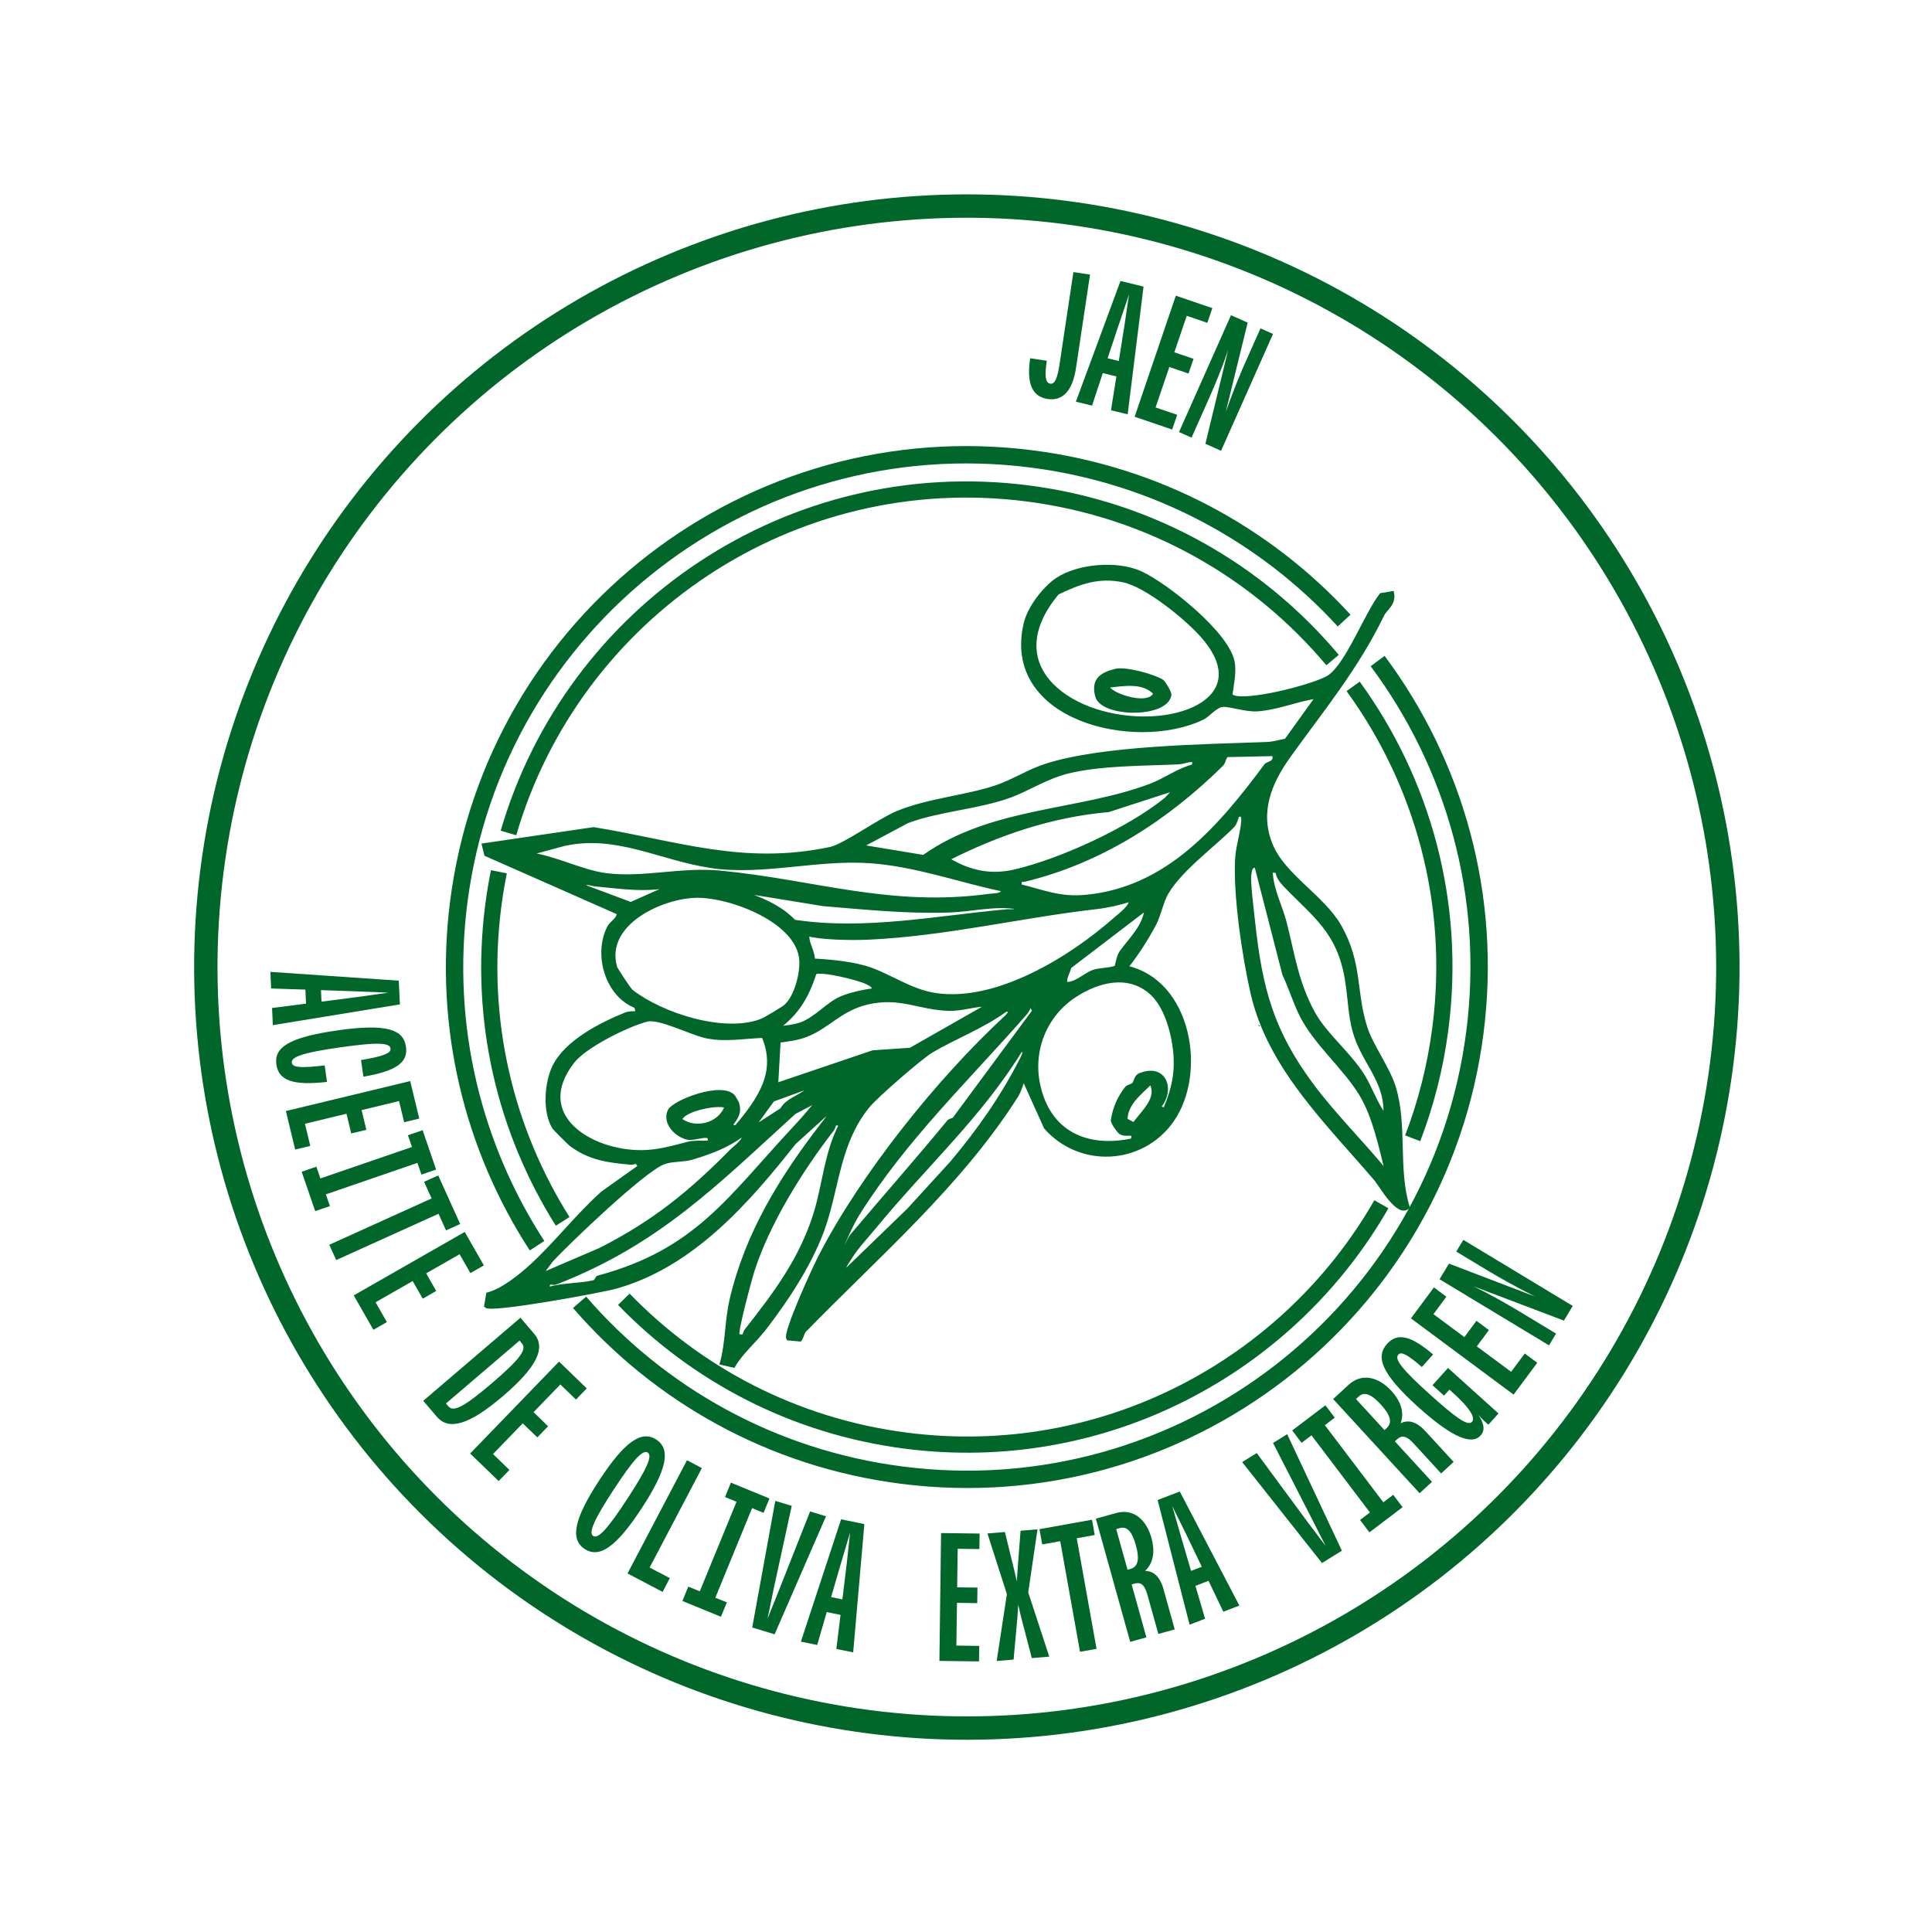 <svg width="124" height="124" viewBox="0 0 124 124" fill="none" xmlns="http://www.w3.org/2000/svg">
<g clip-path="url(#clip0_102_2148)">
<circle cx="62.054" cy="62.069" r="48.843" transform="rotate(7.34 62.054 62.069)" stroke="#006629" stroke-width="1.5"/>
<path d="M67.404 24.623C67.091 24.575 67.042 24.119 67.186 23.155L66.119 22.995C65.882 24.573 66.223 25.452 67.232 25.606C68.216 25.753 68.84 25.077 69.06 23.617L69.961 17.623L68.894 17.463L68.006 23.365C67.871 24.27 67.703 24.673 67.402 24.625L67.404 24.623Z" fill="#006629"/>
<path d="M71.653 24.16L71.305 26.331L72.376 26.592L73.396 18.394L71.916 18.033L69.052 25.782L70.089 26.034L70.779 23.947L71.656 24.16L71.653 24.16ZM71.818 20.81L72.465 18.892L72.169 20.894L71.806 23.172L71.089 22.996L71.815 20.809L71.818 20.81Z" fill="#006629"/>
<path d="M72.824 26.747L75.233 27.569L75.555 26.624L74.167 26.152L75.051 23.555L76.282 23.975L76.604 23.03L75.37 22.612L76.169 20.27L77.49 20.72L77.811 19.777L75.468 18.977L72.824 26.747Z" fill="#006629"/>
<path d="M77.619 25.519C77.996 24.672 78.479 23.501 78.824 22.462L77.365 28.485L78.371 28.933L81.705 21.434L80.901 21.075L79.9 23.325C79.566 24.073 79.165 25.064 78.672 26.434L80.078 20.707L79.007 20.232L75.671 27.731L76.475 28.089L77.619 25.519Z" fill="#006629"/>
<path d="M17.514 65.795L25.665 64.464L25.594 62.942L17.353 62.377L17.403 63.443L19.601 63.515L19.643 64.417L17.461 64.695L17.511 65.794L17.514 65.795ZM22.905 63.629L24.926 63.711L22.922 63.993L20.635 64.288L20.599 63.549L22.902 63.628L22.905 63.629Z" fill="#006629"/>
<path d="M20.988 69.438L20.838 68.381C19.335 68.559 18.774 68.521 18.729 68.209C18.675 67.825 19.478 67.557 21.823 67.223C24.167 66.889 25.012 66.91 25.067 67.292C25.11 67.594 24.617 67.795 23.172 68.037L23.324 69.104C25.45 68.74 26.2 68.184 26.057 67.186C25.902 66.094 24.86 65.674 21.667 66.131C18.475 66.588 17.586 67.247 17.74 68.327C17.887 69.359 18.833 69.687 20.991 69.439L20.988 69.438Z" fill="#006629"/>
<path d="M19.915 73.548L19.572 72.125L22.238 71.482L22.544 72.747L23.512 72.514L23.208 71.249L25.611 70.668L25.939 72.025L26.908 71.792L26.329 69.386L18.35 71.309L18.945 73.781L19.915 73.548Z" fill="#006629"/>
<path d="M27.05 75.389L27.992 75.065L27.124 72.539L26.182 72.863L26.44 73.616L20.564 75.635L20.306 74.882L19.362 75.206L20.231 77.732L21.175 77.409L20.914 76.656L26.79 74.636L27.05 75.389Z" fill="#006629"/>
<path d="M28.145 77.902L28.628 78.969L29.536 78.558L28.125 75.441L27.218 75.85L27.701 76.918L21.133 79.893L21.577 80.874L28.145 77.902Z" fill="#006629"/>
<path d="M30.192 81.711L31.055 81.216L29.828 79.068L22.704 83.141L23.965 85.349L24.831 84.855L24.103 83.583L26.485 82.221L27.132 83.352L27.996 82.856L27.351 81.726L29.499 80.499L30.192 81.711Z" fill="#006629"/>
<path d="M32.294 89.594C34.45 87.749 35.054 86.509 34.285 85.609L33.403 84.575L27.165 89.908L28.041 90.933C28.81 91.832 30.121 91.453 32.294 89.594ZM33.345 86.043L33.504 86.231C33.84 86.624 33.295 87.304 31.584 88.765C29.892 90.212 29.124 90.669 28.782 90.267L28.622 90.079L33.345 86.043Z" fill="#006629"/>
<path d="M36.967 89.826L37.658 89.111L35.881 87.39L30.175 93.289L32.004 95.058L32.696 94.343L31.643 93.323L33.55 91.352L34.487 92.255L35.178 91.541L34.244 90.635L35.964 88.858L36.967 89.826Z" fill="#006629"/>
<path d="M42.119 92.394C41.166 91.772 40.074 92.542 38.459 95.014C36.842 97.487 36.574 98.796 37.527 99.418C38.479 100.04 39.572 99.271 41.187 96.798C42.804 94.326 43.072 93.016 42.119 92.394ZM40.265 96.194C39.002 98.127 38.386 98.789 38.072 98.583C37.758 98.377 38.118 97.548 39.381 95.616C40.645 93.683 41.26 93.021 41.574 93.227C41.889 93.433 41.529 94.26 40.265 96.194Z" fill="#006629"/>
<path d="M44.092 93.722L40.276 100.988L42.528 102.172L42.991 101.289L41.695 100.608L45.049 94.224L44.092 93.722Z" fill="#006629"/>
<path d="M49.008 97.096L49.386 96.176L46.912 95.16L46.533 96.083L47.272 96.386L44.914 102.134L44.176 101.832L43.798 102.754L46.272 103.768L46.651 102.845L45.912 102.545L48.27 96.794L49.008 97.096Z" fill="#006629"/>
<path d="M49.971 102.128L49.261 103.897L49.645 102.028L50.815 96.65L49.76 96.329L48.28 104.456L49.716 104.893L53.015 97.318L51.993 97.008L49.971 102.128Z" fill="#006629"/>
<path d="M51.404 105.365L52.449 105.578L53.063 103.466L53.947 103.648L53.679 105.832L54.759 106.052L55.476 97.82L53.984 97.513L51.404 105.363L51.404 105.365ZM53.987 100.293L54.564 98.352L54.344 100.365L54.066 102.654L53.342 102.505L53.987 100.291L53.987 100.293Z" fill="#006629"/>
<path d="M62.835 106.633L62.85 105.637L61.383 105.618L61.42 102.875L62.721 102.892L62.735 101.896L61.432 101.878L61.466 99.405L62.859 99.423L62.874 98.427L60.401 98.395L60.293 106.6L62.835 106.633Z" fill="#006629"/>
<path d="M66.224 106.42L67.344 106.327L65.994 102.204L66.588 98.155L65.502 98.245L65.314 100.696L65.263 101.499L65.081 100.714L64.496 98.328L63.376 98.421L64.625 102.316L63.969 106.606L65.055 106.516L65.301 103.803L65.353 102.997L65.535 103.782L66.224 106.42Z" fill="#006629"/>
<path d="M70.379 105.826L69.108 98.729L70.262 98.521L70.086 97.54L66.716 98.145L66.892 99.125L68.047 98.918L69.318 106.015L70.379 105.826Z" fill="#006629"/>
<path d="M73.646 102.363L74.346 104.871L75.396 104.578L74.678 102.004C74.449 101.18 74.035 100.831 73.496 100.825C74.066 100.29 74.122 99.495 73.903 98.705C73.59 97.587 72.785 96.788 71.632 97.11L70.334 97.472L72.539 105.377L73.578 105.089L72.631 101.691L72.801 101.644C73.241 101.521 73.469 101.725 73.647 102.368L73.646 102.363ZM72.549 100.7L72.369 100.749L71.641 98.142L71.877 98.076C72.341 97.948 72.661 98.308 72.902 99.177C73.147 100.058 73.055 100.559 72.549 100.7Z" fill="#006629"/>
<path d="M78.516 103.444L79.546 103.05L75.721 95.728L74.298 96.274L76.35 104.275L77.345 103.894L76.725 101.785L77.567 101.46L78.516 103.444ZM76.444 100.823L75.796 98.611L75.238 96.666L76.136 98.481L77.134 100.558L76.444 100.823Z" fill="#006629"/>
<path d="M86.125 99.528L82.614 92.05L81.706 92.612L84.215 97.511L85.076 99.214L83.927 97.691L80.66 93.26L79.724 93.84L84.849 100.318L86.125 99.528Z" fill="#006629"/>
<path d="M87.892 98.35L90.021 96.734L89.419 95.94L88.785 96.422L85.032 91.471L85.668 90.989L85.066 90.196L82.936 91.809L83.538 92.604L84.174 92.122L87.925 97.073L87.291 97.556L87.892 98.35Z" fill="#006629"/>
<path d="M90.733 92.65L92.494 94.567L93.297 93.829L91.49 91.862C90.911 91.23 90.386 91.109 89.901 91.345C90.165 90.611 89.857 89.876 89.302 89.27C88.517 88.414 87.438 88.07 86.556 88.88L85.564 89.793L91.113 95.838L91.909 95.108L89.523 92.509L89.652 92.391C89.99 92.081 90.284 92.16 90.737 92.653L90.733 92.65ZM89 91.661L88.861 91.788L87.031 89.793L87.211 89.627C87.565 89.302 88.013 89.477 88.623 90.143C89.241 90.816 89.386 91.305 88.998 91.661L89 91.661Z" fill="#006629"/>
<path d="M95.525 91.443L96.176 90.72L92.937 87.799L91.94 88.906L92.68 89.573L93.026 89.19L93.279 89.417C94.281 90.319 94.722 90.985 94.478 91.255C94.203 91.56 93.391 90.955 91.763 89.487C90.004 87.901 89.478 87.239 89.746 86.944C89.935 86.735 90.318 86.923 91.257 87.737L91.98 86.935C90.512 85.675 89.666 85.543 89.029 86.249C88.284 87.076 88.631 88.145 91.024 90.306C93.376 92.425 94.51 92.707 95.029 92.132C95.367 91.758 95.201 91.292 94.885 90.802C95.019 90.969 95.149 91.104 95.297 91.237L95.524 91.44L95.525 91.443Z" fill="#006629"/>
<path d="M98.664 87.465L97.864 86.871L96.989 88.047L94.785 86.413L95.561 85.368L94.763 84.773L93.987 85.818L92.001 84.345L92.832 83.225L92.032 82.629L90.556 84.616L97.147 89.509L98.664 87.465Z" fill="#006629"/>
<path d="M100.945 83.819L93.92 79.577L93.466 80.329L95.574 81.601C96.277 82.025 97.207 82.546 98.506 83.209L93 81.102L92.393 82.104L99.418 86.347L99.872 85.594L97.463 84.139C96.67 83.66 95.568 83.036 94.581 82.562L100.374 84.759L100.944 83.817L100.945 83.819Z" fill="#006629"/>
<path d="M80.746 65.782C80.77 65.827 80.815 65.862 80.874 65.888C80.876 65.827 80.828 65.795 80.746 65.782Z" fill="#006629"/>
<path d="M88.42 42.428C93.335 49.025 95.795 57.463 94.661 66.267C92.341 84.275 75.862 96.993 57.854 94.674C49.51 93.599 42.301 89.484 37.198 83.585M86.268 39.828C81.211 34.316 74.255 30.491 66.254 29.46C48.246 27.14 31.767 39.858 29.447 57.867C28.412 65.908 30.374 73.645 34.468 79.952" stroke="#006629" stroke-width="1.114"/>
<path d="M40.038 83.39C44.7 88.21 50.969 91.54 58.137 92.464C70.815 94.097 82.679 87.735 88.66 77.293M36.113 78.39C32.45 72.576 30.71 65.5 31.657 58.152C31.752 57.409 31.874 56.675 32.02 55.952M86.847 44.053C91.285 50.158 93.49 57.906 92.449 65.983C92.13 68.458 91.525 70.826 90.669 73.057M85.527 42.364C80.755 36.675 73.914 32.695 65.968 31.671C50.792 29.716 36.781 39.218 32.634 53.462" stroke="#006629" stroke-width="1.039"/>
<mask id="path-33-outside-1_102_2148" maskUnits="userSpaceOnUse" x="26.021" y="29.81" width="69.638" height="63.59" fill="black">
<rect fill="white" x="26.021" y="29.81" width="69.638" height="63.59"/>
<path d="M89.362 38.056C89.508 38.774 88.93 39.057 88.736 39.459C87.09 42.861 84.896 45.511 82.753 48.492C81.496 50.241 80.722 52.109 81.569 54.206C82.372 56.199 84.879 57.533 85.968 59.42C87.37 61.855 86.9 63.696 87.67 66.017C88.045 67.149 89.104 68.563 89.484 69.813C90.224 72.249 89.611 75.015 90.365 77.476C89.728 78.075 88.624 76.072 88.287 75.677C85.204 72.068 81.464 68.508 80.374 63.742C79.845 61.431 79.232 57.356 79.39 55.028C79.437 54.328 79.713 53.501 79.775 52.716C79.8 52.407 79.71 52.169 79.417 52.37C79.348 52.576 79.286 52.847 79.136 53.003C77.949 54.224 75.786 55.768 74.885 57.311C74.563 57.857 74.404 58.741 74.097 59.313C73.578 60.288 72.976 61.224 72.29 62.086C76.377 62.979 77.375 68.883 75.224 71.93C73.291 74.668 69.322 74.884 67.107 72.362L65.697 69.234C65.549 69.609 65.441 70.025 65.224 70.366C61.592 76.076 56.262 80.648 51.653 85.388C51.506 85.539 51.486 85.817 51.352 85.988L50.577 85.918C50.335 85.56 52.248 81.405 52.604 80.71C55.294 75.453 60.235 69.288 64.568 65.284C64.716 65.146 65.046 64.789 64.542 64.83C63.071 65.906 61.336 66.545 59.79 67.457C59.135 67.841 56.216 70.362 55.681 71.035C53.851 73.327 53.784 75.964 52.919 78.592C52.158 80.906 50.564 83.335 49.078 85.259C48.432 86.096 47.581 86.801 47.079 87.668L46.315 87.491C46.679 86.167 46.624 84.764 46.934 83.436C47.927 79.157 50.164 75.558 52.787 72.164C52.987 71.905 53.252 71.615 53.268 71.278L50.978 73.356C48.011 77.115 44.422 81.248 39.491 82.611C38.556 82.868 31.452 84.175 31.185 83.826L31.311 83.061C32.251 82.816 33.398 81.898 34.14 81.213C35.727 79.752 37.065 77.993 38.675 76.56L41.047 74.874C40.829 74.41 40.726 74.663 40.523 74.646C39.047 74.519 37.841 74.364 36.627 73.451C36.546 73.392 35.6 72.444 35.559 72.381C34.918 71.372 35.052 69.51 35.559 68.461C36.33 66.868 38.578 65.726 40.146 65.096C40.379 65.001 40.654 65.001 40.901 65.032L40.832 64.609C38.936 63.889 38.192 61.248 39.074 59.527C39.256 59.172 39.685 59.034 39.705 58.603L31.189 54.843L31.038 54.236L38.1 53.199C43.478 54.077 47.688 55.654 53.296 54.469C54.186 54.281 56.467 52.62 57.611 52.153C59.62 51.337 61.887 51.178 63.893 50.525C64.898 50.197 66.092 49.458 67.124 49.128C70.8 47.949 77.334 47.885 81.31 47.734C81.727 47.718 82.128 47.589 82.536 47.52L84.549 44.722C83.287 44.886 82.052 45.451 80.696 45.545C79.978 45.595 78.921 45.223 78.478 45.26C78.009 45.299 77.578 45.901 77.171 46.096C72.84 48.16 64.344 46.151 65.819 39.994C66.054 39.016 67.024 37.733 67.858 37.184C69.198 36.297 71.687 36.076 73.212 36.769C74.836 37.508 78.943 40.752 79.152 42.607C79.23 43.298 79.071 43.944 78.99 44.617C79.507 45.283 84.496 44.013 85.332 43.415C86.51 42.571 87.677 39.41 88.644 38.172L89.362 38.056ZM77.169 40.823C76.153 39.669 73.602 37.588 72.124 37.27C70.507 36.92 69.252 37.4 67.875 38.058C63.815 42.908 68.968 46.284 73.845 46.089C77.217 45.954 79.987 44.022 77.172 40.826L77.169 40.823ZM81.743 48.417L78.744 48.481C78.581 48.591 78.566 48.919 78.424 49.061C74.92 52.529 70.672 55.285 65.794 56.473C65.516 56.54 65.456 56.344 65.46 56.854C67.011 57.241 68.036 57.697 69.672 57.544C74.954 57.056 78.318 53.058 81.254 49.108C81.342 48.989 81.959 48.968 81.742 48.42L81.743 48.417ZM76.582 49.166C76.841 48.515 76.129 48.926 75.605 48.949C73.382 49.047 70.65 49.019 68.524 49.541C67.164 49.875 65.937 50.685 64.826 51.087C62.749 51.84 60.254 51.966 58.237 52.724L55.249 54.318L59.28 54.986C63.642 51.885 69.231 52.157 73.856 50.404C74.775 50.056 75.614 49.416 76.582 49.166ZM75.381 50.637L71.148 52.01C67.499 52.327 64.079 53.497 60.819 55.139C62.212 55.984 63.59 56.283 65.18 55.903C68.159 55.194 72.445 53.219 74.82 51.303C74.935 51.212 75.41 50.671 75.381 50.637ZM83.525 65.174C83.096 64.323 82.82 63.391 82.413 62.528L80.619 55.564C80.25 55.589 80.259 55.824 80.205 56.098C80.12 56.553 80.381 58.564 80.448 59.196C80.908 63.429 81.618 66.142 84.172 69.598C85.603 71.535 87.489 73.392 89.023 75.278C88.62 73.655 88.207 71.65 87.332 70.214C86.277 68.486 84.434 66.977 83.523 65.171L83.525 65.174ZM81.99 55.947C81.678 55.897 81.556 55.767 81.59 56.161C81.68 57.202 82.225 58.253 82.479 59.246C82.999 61.292 83.229 63.081 84.298 65.025C85.069 66.423 86.584 67.608 87.47 69.024C87.98 69.838 88.299 70.859 88.889 71.617C89.069 69.675 87.759 68.401 87.126 66.785C86.609 65.465 86.665 64.253 86.426 62.839C85.909 59.784 84.409 58.831 82.449 56.796C82.268 56.606 81.965 56.231 81.987 55.943L81.99 55.947ZM64.412 57.121C61.561 56.524 58.781 55.5 55.865 55.294C52.431 55.051 48.94 56.091 45.658 55.604C42.375 55.118 39.582 53.444 36.205 54.187L33.906 54.808C35.556 54.993 37.292 55.944 38.9 56.151C41.265 56.455 43.723 55.749 46.205 55.987C52.293 56.568 57.112 58.351 63.521 57.476C63.842 57.432 64.272 57.503 64.412 57.121ZM71.583 58.974C71.867 58.723 72.685 58.126 72.538 57.762C71.865 57.981 71.092 58.157 70.392 58.236C65.519 58.792 60.7 59.97 55.751 60.198C54.731 60.245 53.109 60.221 52.127 60.04C51.911 60 51.797 59.852 51.844 60.261C51.892 60.669 52.211 61.156 52.189 61.631C53.313 61.688 54.824 61.828 55.874 62.206C57.225 62.691 58.474 63.597 60.002 63.839C63.933 64.458 68.713 61.514 71.583 58.974ZM71.635 62.069C71.676 62.037 71.759 61.391 71.944 61.131C72.551 60.27 73.451 59.493 73.58 58.299L68.634 62.078C68.701 62.199 68.049 63.196 68.602 63.128C69.156 63.06 69.644 62.56 70.166 62.361C70.529 62.223 71.435 62.218 71.633 62.065L71.635 62.069ZM65.281 58.247C63.818 58.013 62.323 58.414 60.864 58.459C58.174 58.543 55.51 58.269 52.844 58.047L47.187 57.127C48.563 57.58 49.974 58.095 50.978 59.141C55.514 59.828 60.095 58.881 64.647 58.468C64.873 58.449 65.291 58.545 65.278 58.247L65.281 58.247ZM43.174 56.816C41.412 57.195 39.961 56.941 38.211 56.782C37.968 56.76 37.488 56.538 37.492 56.889L40.486 58.008L43.174 56.813L43.174 56.816ZM50.42 64.576C51.088 63.974 51.45 62.547 51.414 61.674C51.31 59.142 46.911 57.482 44.713 57.511C42.514 57.539 38.702 59.246 39.496 62.082C39.52 62.173 40.384 63.507 40.529 63.619C42.478 65.133 46.488 66.43 48.885 65.495C49.095 65.413 50.276 64.705 50.419 64.579L50.42 64.576ZM73.829 63.677C72.366 62.438 70.479 62.94 69.01 63.889C67.088 65.127 66.164 67.418 66.657 69.655C67.316 72.664 69.7 73.806 72.678 73.173C72.888 72.486 72.337 72.981 71.88 72.671C71.822 72.633 71.385 72.05 71.408 71.898C71.53 71.115 71.814 70.455 72.303 69.831C72.394 69.716 72.606 69.719 72.739 69.597C72.915 69.435 72.856 69.112 73.166 68.986C74.78 68.325 75.345 69.975 74.375 71.07L74.756 71.216C75.312 69.907 75.552 68.821 75.4 67.415C75.267 66.19 74.806 64.505 73.831 63.68L73.829 63.677ZM56.087 63.541C56.093 63.26 55.84 63.173 55.639 63.065C55.187 62.819 52.731 62.212 52.307 62.427C51.812 63.947 51.203 65.009 49.893 65.985C50.337 65.948 50.997 65.873 51.398 65.728C52.388 65.371 53.153 64.389 54.044 64.031C54.609 63.804 55.466 63.609 56.084 63.54L56.087 63.541ZM61.225 71.828L66.367 64.874L66.107 64.426C66.065 64.66 65.948 64.887 65.792 65.063C62.123 69.249 58.056 73.136 55.068 77.909C54.664 78.556 54.23 79.548 53.934 80.272C54.31 80.221 54.421 79.597 54.668 79.302C56.708 76.885 58.823 74.491 60.876 71.998C60.969 71.883 61.178 71.882 61.225 71.825L61.225 71.828ZM63.462 64.494C62.592 64.457 61.767 64.796 60.893 64.768C58.969 64.708 57.789 63.887 55.725 64.351C53.954 64.749 53.196 65.868 51.77 66.436C51.208 66.66 50.587 66.734 49.992 66.812L49.834 69.619L56.025 67.522L58.434 67.358L63.462 64.494ZM61.065 74.644C62.813 72.562 64.313 70.434 65.552 68.008C65.645 67.826 65.897 67.396 65.523 67.39C62.925 71.623 59.328 74.871 56.198 78.678C55.828 79.127 55.241 79.784 54.964 80.151C54.592 80.642 54.16 81.322 53.928 81.894L58.316 77.65L61.065 74.641L61.065 74.644ZM48.985 66.504C47.763 66.543 46.585 66.779 45.369 66.537C44.392 66.342 42.317 65.251 41.512 65.462C40.262 65.792 37.554 67.12 36.755 68.152C34.086 71.604 37.895 73.963 41.217 73.93C42.303 73.919 43.324 73.599 44.234 73.374C44.588 73.287 45.12 73.34 45.504 73.317C45.753 72.535 44.623 73.176 44.094 73.032C43.389 72.842 42.629 72.09 42.956 71.312C43.205 70.717 46.371 69.497 47.089 70.388L47.31 70.765C47.539 71.427 47.234 71.778 46.858 72.278L47.254 72.329C48.699 70.584 49.991 68.843 48.988 66.504L48.985 66.504ZM72.785 72.157C73.304 71.395 74.453 70.487 73.862 69.478C73.183 70.169 72.269 70.805 72.252 71.877L72.785 72.157ZM52.05 69.708L49.599 70.6L48.251 72.457L50.167 71.218C50.6 70.462 51.552 70.403 52.05 69.708ZM52.546 70.583L50.981 71.407C45.954 75.981 42.233 79.791 35.676 82.334C35.415 82.434 35.132 82.119 35.178 82.724C36.063 82.432 37.26 82.49 38.117 82.276C38.277 82.236 38.31 82.004 38.373 81.985C44.746 80.279 46.819 76.853 51.106 72.268C51.604 71.736 52.097 71.157 52.546 70.583ZM46.61 71.032C46.344 70.746 43.861 71.15 43.666 71.864C44.604 72.593 46.202 72.196 46.61 71.032ZM53.959 72.181C53.444 72.003 53.6 72.271 53.415 72.511C51.437 75.056 49.327 78.444 48.329 81.509C48.175 81.983 47.217 85.495 47.355 85.709C47.874 85.888 47.716 85.616 47.9 85.38C49.751 83.021 51.379 80.867 52.305 77.953C52.901 76.071 53.002 73.998 53.959 72.181ZM46.978 73.831C47.205 73.603 47.884 73.148 47.703 72.792C46.736 73.549 45.564 73.979 44.399 74.325C43.858 74.486 43.098 74.418 42.568 74.631C41.227 75.17 36.46 79.747 35.413 80.871L34.682 81.846L38.524 80.198C41.968 78.447 44.301 76.546 46.979 73.828L46.978 73.831Z"/>
<path d="M74.587 43.717C74.676 43.774 75.105 44.444 75.07 44.618C74.805 45.998 70.74 45.922 70.406 44.683C70.132 43.664 70.648 43.273 71.593 43.038C72.243 42.877 74.035 43.374 74.586 43.72L74.587 43.717ZM71.167 44.018C70.784 44.405 73.714 45.554 74.141 44.501C73.372 43.676 72.144 43.926 71.167 44.018Z"/>
</mask>
<path d="M89.362 38.056C89.508 38.774 88.93 39.057 88.736 39.459C87.09 42.861 84.896 45.511 82.753 48.492C81.496 50.241 80.722 52.109 81.569 54.206C82.372 56.199 84.879 57.533 85.968 59.42C87.37 61.855 86.9 63.696 87.67 66.017C88.045 67.149 89.104 68.563 89.484 69.813C90.224 72.249 89.611 75.015 90.365 77.476C89.728 78.075 88.624 76.072 88.287 75.677C85.204 72.068 81.464 68.508 80.374 63.742C79.845 61.431 79.232 57.356 79.39 55.028C79.437 54.328 79.713 53.501 79.775 52.716C79.8 52.407 79.71 52.169 79.417 52.37C79.348 52.576 79.286 52.847 79.136 53.003C77.949 54.224 75.786 55.768 74.885 57.311C74.563 57.857 74.404 58.741 74.097 59.313C73.578 60.288 72.976 61.224 72.29 62.086C76.377 62.979 77.375 68.883 75.224 71.93C73.291 74.668 69.322 74.884 67.107 72.362L65.697 69.234C65.549 69.609 65.441 70.025 65.224 70.366C61.592 76.076 56.262 80.648 51.653 85.388C51.506 85.539 51.486 85.817 51.352 85.988L50.577 85.918C50.335 85.56 52.248 81.405 52.604 80.71C55.294 75.453 60.235 69.288 64.568 65.284C64.716 65.146 65.046 64.789 64.542 64.83C63.071 65.906 61.336 66.545 59.79 67.457C59.135 67.841 56.216 70.362 55.681 71.035C53.851 73.327 53.784 75.964 52.919 78.592C52.158 80.906 50.564 83.335 49.078 85.259C48.432 86.096 47.581 86.801 47.079 87.668L46.315 87.491C46.679 86.167 46.624 84.764 46.934 83.436C47.927 79.157 50.164 75.558 52.787 72.164C52.987 71.905 53.252 71.615 53.268 71.278L50.978 73.356C48.011 77.115 44.422 81.248 39.491 82.611C38.556 82.868 31.452 84.175 31.185 83.826L31.311 83.061C32.251 82.816 33.398 81.898 34.14 81.213C35.727 79.752 37.065 77.993 38.675 76.56L41.047 74.874C40.829 74.41 40.726 74.663 40.523 74.646C39.047 74.519 37.841 74.364 36.627 73.451C36.546 73.392 35.6 72.444 35.559 72.381C34.918 71.372 35.052 69.51 35.559 68.461C36.33 66.868 38.578 65.726 40.146 65.096C40.379 65.001 40.654 65.001 40.901 65.032L40.832 64.609C38.936 63.889 38.192 61.248 39.074 59.527C39.256 59.172 39.685 59.034 39.705 58.603L31.189 54.843L31.038 54.236L38.1 53.199C43.478 54.077 47.688 55.654 53.296 54.469C54.186 54.281 56.467 52.62 57.611 52.153C59.62 51.337 61.887 51.178 63.893 50.525C64.898 50.197 66.092 49.458 67.124 49.128C70.8 47.949 77.334 47.885 81.31 47.734C81.727 47.718 82.128 47.589 82.536 47.52L84.549 44.722C83.287 44.886 82.052 45.451 80.696 45.545C79.978 45.595 78.921 45.223 78.478 45.26C78.009 45.299 77.578 45.901 77.171 46.096C72.84 48.16 64.344 46.151 65.819 39.994C66.054 39.016 67.024 37.733 67.858 37.184C69.198 36.297 71.687 36.076 73.212 36.769C74.836 37.508 78.943 40.752 79.152 42.607C79.23 43.298 79.071 43.944 78.99 44.617C79.507 45.283 84.496 44.013 85.332 43.415C86.51 42.571 87.677 39.41 88.644 38.172L89.362 38.056ZM77.169 40.823C76.153 39.669 73.602 37.588 72.124 37.27C70.507 36.92 69.252 37.4 67.875 38.058C63.815 42.908 68.968 46.284 73.845 46.089C77.217 45.954 79.987 44.022 77.172 40.826L77.169 40.823ZM81.743 48.417L78.744 48.481C78.581 48.591 78.566 48.919 78.424 49.061C74.92 52.529 70.672 55.285 65.794 56.473C65.516 56.54 65.456 56.344 65.46 56.854C67.011 57.241 68.036 57.697 69.672 57.544C74.954 57.056 78.318 53.058 81.254 49.108C81.342 48.989 81.959 48.968 81.742 48.42L81.743 48.417ZM76.582 49.166C76.841 48.515 76.129 48.926 75.605 48.949C73.382 49.047 70.65 49.019 68.524 49.541C67.164 49.875 65.937 50.685 64.826 51.087C62.749 51.84 60.254 51.966 58.237 52.724L55.249 54.318L59.28 54.986C63.642 51.885 69.231 52.157 73.856 50.404C74.775 50.056 75.614 49.416 76.582 49.166ZM75.381 50.637L71.148 52.01C67.499 52.327 64.079 53.497 60.819 55.139C62.212 55.984 63.59 56.283 65.18 55.903C68.159 55.194 72.445 53.219 74.82 51.303C74.935 51.212 75.41 50.671 75.381 50.637ZM83.525 65.174C83.096 64.323 82.82 63.391 82.413 62.528L80.619 55.564C80.25 55.589 80.259 55.824 80.205 56.098C80.12 56.553 80.381 58.564 80.448 59.196C80.908 63.429 81.618 66.142 84.172 69.598C85.603 71.535 87.489 73.392 89.023 75.278C88.62 73.655 88.207 71.65 87.332 70.214C86.277 68.486 84.434 66.977 83.523 65.171L83.525 65.174ZM81.99 55.947C81.678 55.897 81.556 55.767 81.59 56.161C81.68 57.202 82.225 58.253 82.479 59.246C82.999 61.292 83.229 63.081 84.298 65.025C85.069 66.423 86.584 67.608 87.47 69.024C87.98 69.838 88.299 70.859 88.889 71.617C89.069 69.675 87.759 68.401 87.126 66.785C86.609 65.465 86.665 64.253 86.426 62.839C85.909 59.784 84.409 58.831 82.449 56.796C82.268 56.606 81.965 56.231 81.987 55.943L81.99 55.947ZM64.412 57.121C61.561 56.524 58.781 55.5 55.865 55.294C52.431 55.051 48.94 56.091 45.658 55.604C42.375 55.118 39.582 53.444 36.205 54.187L33.906 54.808C35.556 54.993 37.292 55.944 38.9 56.151C41.265 56.455 43.723 55.749 46.205 55.987C52.293 56.568 57.112 58.351 63.521 57.476C63.842 57.432 64.272 57.503 64.412 57.121ZM71.583 58.974C71.867 58.723 72.685 58.126 72.538 57.762C71.865 57.981 71.092 58.157 70.392 58.236C65.519 58.792 60.7 59.97 55.751 60.198C54.731 60.245 53.109 60.221 52.127 60.04C51.911 60 51.797 59.852 51.844 60.261C51.892 60.669 52.211 61.156 52.189 61.631C53.313 61.688 54.824 61.828 55.874 62.206C57.225 62.691 58.474 63.597 60.002 63.839C63.933 64.458 68.713 61.514 71.583 58.974ZM71.635 62.069C71.676 62.037 71.759 61.391 71.944 61.131C72.551 60.27 73.451 59.493 73.58 58.299L68.634 62.078C68.701 62.199 68.049 63.196 68.602 63.128C69.156 63.06 69.644 62.56 70.166 62.361C70.529 62.223 71.435 62.218 71.633 62.065L71.635 62.069ZM65.281 58.247C63.818 58.013 62.323 58.414 60.864 58.459C58.174 58.543 55.51 58.269 52.844 58.047L47.187 57.127C48.563 57.58 49.974 58.095 50.978 59.141C55.514 59.828 60.095 58.881 64.647 58.468C64.873 58.449 65.291 58.545 65.278 58.247L65.281 58.247ZM43.174 56.816C41.412 57.195 39.961 56.941 38.211 56.782C37.968 56.76 37.488 56.538 37.492 56.889L40.486 58.008L43.174 56.813L43.174 56.816ZM50.42 64.576C51.088 63.974 51.45 62.547 51.414 61.674C51.31 59.142 46.911 57.482 44.713 57.511C42.514 57.539 38.702 59.246 39.496 62.082C39.52 62.173 40.384 63.507 40.529 63.619C42.478 65.133 46.488 66.43 48.885 65.495C49.095 65.413 50.276 64.705 50.419 64.579L50.42 64.576ZM73.829 63.677C72.366 62.438 70.479 62.94 69.01 63.889C67.088 65.127 66.164 67.418 66.657 69.655C67.316 72.664 69.7 73.806 72.678 73.173C72.888 72.486 72.337 72.981 71.88 72.671C71.822 72.633 71.385 72.05 71.408 71.898C71.53 71.115 71.814 70.455 72.303 69.831C72.394 69.716 72.606 69.719 72.739 69.597C72.915 69.435 72.856 69.112 73.166 68.986C74.78 68.325 75.345 69.975 74.375 71.07L74.756 71.216C75.312 69.907 75.552 68.821 75.4 67.415C75.267 66.19 74.806 64.505 73.831 63.68L73.829 63.677ZM56.087 63.541C56.093 63.26 55.84 63.173 55.639 63.065C55.187 62.819 52.731 62.212 52.307 62.427C51.812 63.947 51.203 65.009 49.893 65.985C50.337 65.948 50.997 65.873 51.398 65.728C52.388 65.371 53.153 64.389 54.044 64.031C54.609 63.804 55.466 63.609 56.084 63.54L56.087 63.541ZM61.225 71.828L66.367 64.874L66.107 64.426C66.065 64.66 65.948 64.887 65.792 65.063C62.123 69.249 58.056 73.136 55.068 77.909C54.664 78.556 54.23 79.548 53.934 80.272C54.31 80.221 54.421 79.597 54.668 79.302C56.708 76.885 58.823 74.491 60.876 71.998C60.969 71.883 61.178 71.882 61.225 71.825L61.225 71.828ZM63.462 64.494C62.592 64.457 61.767 64.796 60.893 64.768C58.969 64.708 57.789 63.887 55.725 64.351C53.954 64.749 53.196 65.868 51.77 66.436C51.208 66.66 50.587 66.734 49.992 66.812L49.834 69.619L56.025 67.522L58.434 67.358L63.462 64.494ZM61.065 74.644C62.813 72.562 64.313 70.434 65.552 68.008C65.645 67.826 65.897 67.396 65.523 67.39C62.925 71.623 59.328 74.871 56.198 78.678C55.828 79.127 55.241 79.784 54.964 80.151C54.592 80.642 54.16 81.322 53.928 81.894L58.316 77.65L61.065 74.641L61.065 74.644ZM48.985 66.504C47.763 66.543 46.585 66.779 45.369 66.537C44.392 66.342 42.317 65.251 41.512 65.462C40.262 65.792 37.554 67.12 36.755 68.152C34.086 71.604 37.895 73.963 41.217 73.93C42.303 73.919 43.324 73.599 44.234 73.374C44.588 73.287 45.12 73.34 45.504 73.317C45.753 72.535 44.623 73.176 44.094 73.032C43.389 72.842 42.629 72.09 42.956 71.312C43.205 70.717 46.371 69.497 47.089 70.388L47.31 70.765C47.539 71.427 47.234 71.778 46.858 72.278L47.254 72.329C48.699 70.584 49.991 68.843 48.988 66.504L48.985 66.504ZM72.785 72.157C73.304 71.395 74.453 70.487 73.862 69.478C73.183 70.169 72.269 70.805 72.252 71.877L72.785 72.157ZM52.05 69.708L49.599 70.6L48.251 72.457L50.167 71.218C50.6 70.462 51.552 70.403 52.05 69.708ZM52.546 70.583L50.981 71.407C45.954 75.981 42.233 79.791 35.676 82.334C35.415 82.434 35.132 82.119 35.178 82.724C36.063 82.432 37.26 82.49 38.117 82.276C38.277 82.236 38.31 82.004 38.373 81.985C44.746 80.279 46.819 76.853 51.106 72.268C51.604 71.736 52.097 71.157 52.546 70.583ZM46.61 71.032C46.344 70.746 43.861 71.15 43.666 71.864C44.604 72.593 46.202 72.196 46.61 71.032ZM53.959 72.181C53.444 72.003 53.6 72.271 53.415 72.511C51.437 75.056 49.327 78.444 48.329 81.509C48.175 81.983 47.217 85.495 47.355 85.709C47.874 85.888 47.716 85.616 47.9 85.38C49.751 83.021 51.379 80.867 52.305 77.953C52.901 76.071 53.002 73.998 53.959 72.181ZM46.978 73.831C47.205 73.603 47.884 73.148 47.703 72.792C46.736 73.549 45.564 73.979 44.399 74.325C43.858 74.486 43.098 74.418 42.568 74.631C41.227 75.17 36.46 79.747 35.413 80.871L34.682 81.846L38.524 80.198C41.968 78.447 44.301 76.546 46.979 73.828L46.978 73.831Z" fill="#006629"/>
<path d="M74.587 43.717C74.676 43.774 75.105 44.444 75.07 44.618C74.805 45.998 70.74 45.922 70.406 44.683C70.132 43.664 70.648 43.273 71.593 43.038C72.243 42.877 74.035 43.374 74.586 43.72L74.587 43.717ZM71.167 44.018C70.784 44.405 73.714 45.554 74.141 44.501C73.372 43.676 72.144 43.926 71.167 44.018Z" fill="#006629"/>
<path d="M89.362 38.056C89.508 38.774 88.93 39.057 88.736 39.459C87.09 42.861 84.896 45.511 82.753 48.492C81.496 50.241 80.722 52.109 81.569 54.206C82.372 56.199 84.879 57.533 85.968 59.42C87.37 61.855 86.9 63.696 87.67 66.017C88.045 67.149 89.104 68.563 89.484 69.813C90.224 72.249 89.611 75.015 90.365 77.476C89.728 78.075 88.624 76.072 88.287 75.677C85.204 72.068 81.464 68.508 80.374 63.742C79.845 61.431 79.232 57.356 79.39 55.028C79.437 54.328 79.713 53.501 79.775 52.716C79.8 52.407 79.71 52.169 79.417 52.37C79.348 52.576 79.286 52.847 79.136 53.003C77.949 54.224 75.786 55.768 74.885 57.311C74.563 57.857 74.404 58.741 74.097 59.313C73.578 60.288 72.976 61.224 72.29 62.086C76.377 62.979 77.375 68.883 75.224 71.93C73.291 74.668 69.322 74.884 67.107 72.362L65.697 69.234C65.549 69.609 65.441 70.025 65.224 70.366C61.592 76.076 56.262 80.648 51.653 85.388C51.506 85.539 51.486 85.817 51.352 85.988L50.577 85.918C50.335 85.56 52.248 81.405 52.604 80.71C55.294 75.453 60.235 69.288 64.568 65.284C64.716 65.146 65.046 64.789 64.542 64.83C63.071 65.906 61.336 66.545 59.79 67.457C59.135 67.841 56.216 70.362 55.681 71.035C53.851 73.327 53.784 75.964 52.919 78.592C52.158 80.906 50.564 83.335 49.078 85.259C48.432 86.096 47.581 86.801 47.079 87.668L46.315 87.491C46.679 86.167 46.624 84.764 46.934 83.436C47.927 79.157 50.164 75.558 52.787 72.164C52.987 71.905 53.252 71.615 53.268 71.278L50.978 73.356C48.011 77.115 44.422 81.248 39.491 82.611C38.556 82.868 31.452 84.175 31.185 83.826L31.311 83.061C32.251 82.816 33.398 81.898 34.14 81.213C35.727 79.752 37.065 77.993 38.675 76.56L41.047 74.874C40.829 74.41 40.726 74.663 40.523 74.646C39.047 74.519 37.841 74.364 36.627 73.451C36.546 73.392 35.6 72.444 35.559 72.381C34.918 71.372 35.052 69.51 35.559 68.461C36.33 66.868 38.578 65.726 40.146 65.096C40.379 65.001 40.654 65.001 40.901 65.032L40.832 64.609C38.936 63.889 38.192 61.248 39.074 59.527C39.256 59.172 39.685 59.034 39.705 58.603L31.189 54.843L31.038 54.236L38.1 53.199C43.478 54.077 47.688 55.654 53.296 54.469C54.186 54.281 56.467 52.62 57.611 52.153C59.62 51.337 61.887 51.178 63.893 50.525C64.898 50.197 66.092 49.458 67.124 49.128C70.8 47.949 77.334 47.885 81.31 47.734C81.727 47.718 82.128 47.589 82.536 47.52L84.549 44.722C83.287 44.886 82.052 45.451 80.696 45.545C79.978 45.595 78.921 45.223 78.478 45.26C78.009 45.299 77.578 45.901 77.171 46.096C72.84 48.16 64.344 46.151 65.819 39.994C66.054 39.016 67.024 37.733 67.858 37.184C69.198 36.297 71.687 36.076 73.212 36.769C74.836 37.508 78.943 40.752 79.152 42.607C79.23 43.298 79.071 43.944 78.99 44.617C79.507 45.283 84.496 44.013 85.332 43.415C86.51 42.571 87.677 39.41 88.644 38.172L89.362 38.056ZM77.169 40.823C76.153 39.669 73.602 37.588 72.124 37.27C70.507 36.92 69.252 37.4 67.875 38.058C63.815 42.908 68.968 46.284 73.845 46.089C77.217 45.954 79.987 44.022 77.172 40.826L77.169 40.823ZM81.743 48.417L78.744 48.481C78.581 48.591 78.566 48.919 78.424 49.061C74.92 52.529 70.672 55.285 65.794 56.473C65.516 56.54 65.456 56.344 65.46 56.854C67.011 57.241 68.036 57.697 69.672 57.544C74.954 57.056 78.318 53.058 81.254 49.108C81.342 48.989 81.959 48.968 81.742 48.42L81.743 48.417ZM76.582 49.166C76.841 48.515 76.129 48.926 75.605 48.949C73.382 49.047 70.65 49.019 68.524 49.541C67.164 49.875 65.937 50.685 64.826 51.087C62.749 51.84 60.254 51.966 58.237 52.724L55.249 54.318L59.28 54.986C63.642 51.885 69.231 52.157 73.856 50.404C74.775 50.056 75.614 49.416 76.582 49.166ZM75.381 50.637L71.148 52.01C67.499 52.327 64.079 53.497 60.819 55.139C62.212 55.984 63.59 56.283 65.18 55.903C68.159 55.194 72.445 53.219 74.82 51.303C74.935 51.212 75.41 50.671 75.381 50.637ZM83.525 65.174C83.096 64.323 82.82 63.391 82.413 62.528L80.619 55.564C80.25 55.589 80.259 55.824 80.205 56.098C80.12 56.553 80.381 58.564 80.448 59.196C80.908 63.429 81.618 66.142 84.172 69.598C85.603 71.535 87.489 73.392 89.023 75.278C88.62 73.655 88.207 71.65 87.332 70.214C86.277 68.486 84.434 66.977 83.523 65.171L83.525 65.174ZM81.99 55.947C81.678 55.897 81.556 55.767 81.59 56.161C81.68 57.202 82.225 58.253 82.479 59.246C82.999 61.292 83.229 63.081 84.298 65.025C85.069 66.423 86.584 67.608 87.47 69.024C87.98 69.838 88.299 70.859 88.889 71.617C89.069 69.675 87.759 68.401 87.126 66.785C86.609 65.465 86.665 64.253 86.426 62.839C85.909 59.784 84.409 58.831 82.449 56.796C82.268 56.606 81.965 56.231 81.987 55.943L81.99 55.947ZM64.412 57.121C61.561 56.524 58.781 55.5 55.865 55.294C52.431 55.051 48.94 56.091 45.658 55.604C42.375 55.118 39.582 53.444 36.205 54.187L33.906 54.808C35.556 54.993 37.292 55.944 38.9 56.151C41.265 56.455 43.723 55.749 46.205 55.987C52.293 56.568 57.112 58.351 63.521 57.476C63.842 57.432 64.272 57.503 64.412 57.121ZM71.583 58.974C71.867 58.723 72.685 58.126 72.538 57.762C71.865 57.981 71.092 58.157 70.392 58.236C65.519 58.792 60.7 59.97 55.751 60.198C54.731 60.245 53.109 60.221 52.127 60.04C51.911 60 51.797 59.852 51.844 60.261C51.892 60.669 52.211 61.156 52.189 61.631C53.313 61.688 54.824 61.828 55.874 62.206C57.225 62.691 58.474 63.597 60.002 63.839C63.933 64.458 68.713 61.514 71.583 58.974ZM71.635 62.069C71.676 62.037 71.759 61.391 71.944 61.131C72.551 60.27 73.451 59.493 73.58 58.299L68.634 62.078C68.701 62.199 68.049 63.196 68.602 63.128C69.156 63.06 69.644 62.56 70.166 62.361C70.529 62.223 71.435 62.218 71.633 62.065L71.635 62.069ZM65.281 58.247C63.818 58.013 62.323 58.414 60.864 58.459C58.174 58.543 55.51 58.269 52.844 58.047L47.187 57.127C48.563 57.58 49.974 58.095 50.978 59.141C55.514 59.828 60.095 58.881 64.647 58.468C64.873 58.449 65.291 58.545 65.278 58.247L65.281 58.247ZM43.174 56.816C41.412 57.195 39.961 56.941 38.211 56.782C37.968 56.76 37.488 56.538 37.492 56.889L40.486 58.008L43.174 56.813L43.174 56.816ZM50.42 64.576C51.088 63.974 51.45 62.547 51.414 61.674C51.31 59.142 46.911 57.482 44.713 57.511C42.514 57.539 38.702 59.246 39.496 62.082C39.52 62.173 40.384 63.507 40.529 63.619C42.478 65.133 46.488 66.43 48.885 65.495C49.095 65.413 50.276 64.705 50.419 64.579L50.42 64.576ZM73.829 63.677C72.366 62.438 70.479 62.94 69.01 63.889C67.088 65.127 66.164 67.418 66.657 69.655C67.316 72.664 69.7 73.806 72.678 73.173C72.888 72.486 72.337 72.981 71.88 72.671C71.822 72.633 71.385 72.05 71.408 71.898C71.53 71.115 71.814 70.455 72.303 69.831C72.394 69.716 72.606 69.719 72.739 69.597C72.915 69.435 72.856 69.112 73.166 68.986C74.78 68.325 75.345 69.975 74.375 71.07L74.756 71.216C75.312 69.907 75.552 68.821 75.4 67.415C75.267 66.19 74.806 64.505 73.831 63.68L73.829 63.677ZM56.087 63.541C56.093 63.26 55.84 63.173 55.639 63.065C55.187 62.819 52.731 62.212 52.307 62.427C51.812 63.947 51.203 65.009 49.893 65.985C50.337 65.948 50.997 65.873 51.398 65.728C52.388 65.371 53.153 64.389 54.044 64.031C54.609 63.804 55.466 63.609 56.084 63.54L56.087 63.541ZM61.225 71.828L66.367 64.874L66.107 64.426C66.065 64.66 65.948 64.887 65.792 65.063C62.123 69.249 58.056 73.136 55.068 77.909C54.664 78.556 54.23 79.548 53.934 80.272C54.31 80.221 54.421 79.597 54.668 79.302C56.708 76.885 58.823 74.491 60.876 71.998C60.969 71.883 61.178 71.882 61.225 71.825L61.225 71.828ZM63.462 64.494C62.592 64.457 61.767 64.796 60.893 64.768C58.969 64.708 57.789 63.887 55.725 64.351C53.954 64.749 53.196 65.868 51.77 66.436C51.208 66.66 50.587 66.734 49.992 66.812L49.834 69.619L56.025 67.522L58.434 67.358L63.462 64.494ZM61.065 74.644C62.813 72.562 64.313 70.434 65.552 68.008C65.645 67.826 65.897 67.396 65.523 67.39C62.925 71.623 59.328 74.871 56.198 78.678C55.828 79.127 55.241 79.784 54.964 80.151C54.592 80.642 54.16 81.322 53.928 81.894L58.316 77.65L61.065 74.641L61.065 74.644ZM48.985 66.504C47.763 66.543 46.585 66.779 45.369 66.537C44.392 66.342 42.317 65.251 41.512 65.462C40.262 65.792 37.554 67.12 36.755 68.152C34.086 71.604 37.895 73.963 41.217 73.93C42.303 73.919 43.324 73.599 44.234 73.374C44.588 73.287 45.12 73.34 45.504 73.317C45.753 72.535 44.623 73.176 44.094 73.032C43.389 72.842 42.629 72.09 42.956 71.312C43.205 70.717 46.371 69.497 47.089 70.388L47.31 70.765C47.539 71.427 47.234 71.778 46.858 72.278L47.254 72.329C48.699 70.584 49.991 68.843 48.988 66.504L48.985 66.504ZM72.785 72.157C73.304 71.395 74.453 70.487 73.862 69.478C73.183 70.169 72.269 70.805 72.252 71.877L72.785 72.157ZM52.05 69.708L49.599 70.6L48.251 72.457L50.167 71.218C50.6 70.462 51.552 70.403 52.05 69.708ZM52.546 70.583L50.981 71.407C45.954 75.981 42.233 79.791 35.676 82.334C35.415 82.434 35.132 82.119 35.178 82.724C36.063 82.432 37.26 82.49 38.117 82.276C38.277 82.236 38.31 82.004 38.373 81.985C44.746 80.279 46.819 76.853 51.106 72.268C51.604 71.736 52.097 71.157 52.546 70.583ZM46.61 71.032C46.344 70.746 43.861 71.15 43.666 71.864C44.604 72.593 46.202 72.196 46.61 71.032ZM53.959 72.181C53.444 72.003 53.6 72.271 53.415 72.511C51.437 75.056 49.327 78.444 48.329 81.509C48.175 81.983 47.217 85.495 47.355 85.709C47.874 85.888 47.716 85.616 47.9 85.38C49.751 83.021 51.379 80.867 52.305 77.953C52.901 76.071 53.002 73.998 53.959 72.181ZM46.978 73.831C47.205 73.603 47.884 73.148 47.703 72.792C46.736 73.549 45.564 73.979 44.399 74.325C43.858 74.486 43.098 74.418 42.568 74.631C41.227 75.17 36.46 79.747 35.413 80.871L34.682 81.846L38.524 80.198C41.968 78.447 44.301 76.546 46.979 73.828L46.978 73.831Z" stroke="#006629" stroke-width="0.223" mask="url(#path-33-outside-1_102_2148)"/>
<path d="M74.587 43.717C74.676 43.774 75.105 44.444 75.07 44.618C74.805 45.998 70.74 45.922 70.406 44.683C70.132 43.664 70.648 43.273 71.593 43.038C72.243 42.877 74.035 43.374 74.586 43.72L74.587 43.717ZM71.167 44.018C70.784 44.405 73.714 45.554 74.141 44.501C73.372 43.676 72.144 43.926 71.167 44.018Z" stroke="#006629" stroke-width="0.223" mask="url(#path-33-outside-1_102_2148)"/>
</g>
<defs>
<clipPath id="clip0_102_2148">
<rect width="100" height="100" fill="white" transform="translate(26.645 0.763) rotate(15)"/>
</clipPath>
</defs>
</svg>
